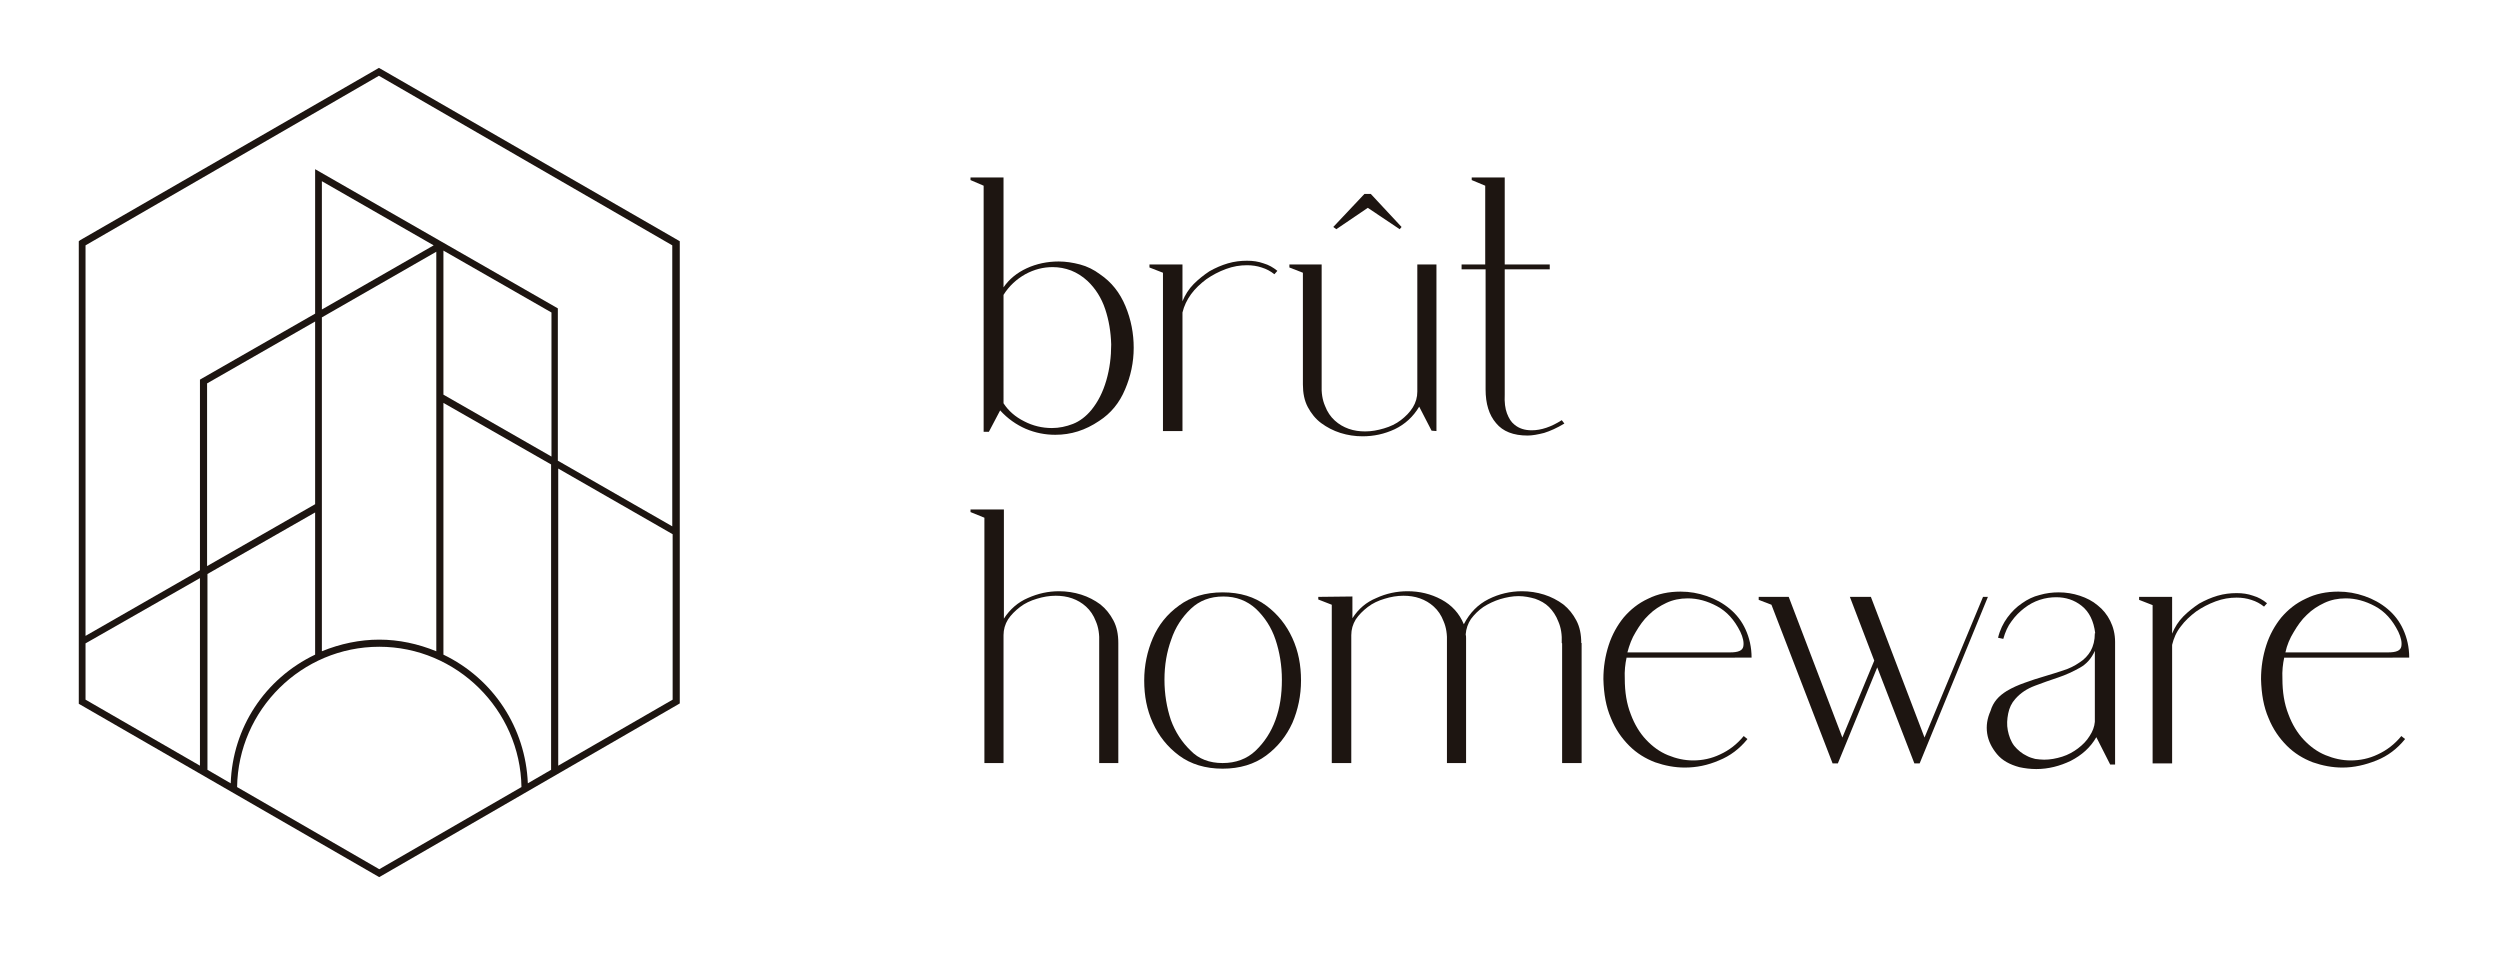 <?xml version="1.0" encoding="UTF-8"?> <svg xmlns="http://www.w3.org/2000/svg" xmlns:xlink="http://www.w3.org/1999/xlink" version="1.1" id="Laag_1" x="0px" y="0px" viewBox="0 0 666.4 257.4" style="enable-background:new 0 0 666.4 257.4;" xml:space="preserve"> <style type="text/css"> .st0{fill:#1D1511;} </style> <g> <path class="st0" d="M101.2,18.2l-0.2-0.1L21.4,64L21,64.3v123.3l79.9,46.1l0.2,0.1l79.6-46l0.5-0.3V64.3L101.2,18.2z M179.3,142.4 v44.1l-30.5,17.6v-79.2L179.3,142.4z M84,45.1v38.5l-30.2,17.3l-0.5,0.3V152l-30.5,17.5V65.4l78.2-45.2l78.2,45.2v74.9l-30.5-17.5 V82.2L84,45.1z M101.1,172.4c20.6,0,37.6,16.8,37.9,37.4l-37.9,21.9l-37.9-21.9C63.5,189.2,80.4,172.4,101.1,172.4z M85.8,173.6 v-89l30.5-17.5v106.5c-4.9-2-10-3.1-15.2-3.1S90.7,171.6,85.8,173.6z M85.8,82.5V48.3l29.8,17.1L85.8,82.5z M84,85.7v48.7 l-28.8,16.5v-48.7L84,85.7z M84,136.6v37.9c-13.4,6.4-22,19.5-22.5,34.3l-6.2-3.6V153L84,136.6z M146.9,123.8v81.4l-6.2,3.6 c-0.6-14.8-9.2-27.9-22.5-34.3v-67.1L146.9,123.8z M118.2,105.2V66.8l28.8,16.5v38.4L118.2,105.2z M53.3,154.1v50l-30.5-17.6v-15 L53.3,154.1z"></path> <g> <path class="st0" d="M258.7,48v-0.7h8.8v29.3c1.5-2.2,3.6-3.9,6.2-5.1c2.6-1.2,5.5-1.8,8.5-1.8c1.9,0,3.8,0.3,5.7,0.8 c1.9,0.5,3.7,1.4,5.3,2.6c3.1,2.1,5.3,4.9,6.8,8.5c1.5,3.6,2.2,7.3,2.2,11.1c0,3.9-0.8,7.6-2.3,11.1c-1.5,3.6-3.8,6.4-6.9,8.4 c-3.7,2.5-7.5,3.7-11.7,3.7c-2.7,0-5.3-0.5-7.9-1.6c-2.5-1.1-4.8-2.7-6.8-4.9l-3,5.7h-1.4V49.5L258.7,48z M267.5,107.5 c1.3,2,3.1,3.6,5.5,4.8c2.3,1.2,4.8,1.8,7.4,1.8c1.9,0,3.8-0.4,5.6-1.1c1.8-0.7,3.5-2,4.9-3.7c1.8-2.2,3.1-4.8,4-7.9 c0.9-3.1,1.3-6.3,1.3-9.6c-0.1-3.3-0.6-6.4-1.6-9.4c-1-3-2.6-5.5-4.7-7.5c-1.4-1.3-2.9-2.2-4.4-2.8c-1.6-0.6-3.2-0.9-4.9-0.9 c-2.5,0-4.9,0.6-7.3,1.9c-2.3,1.3-4.3,3.1-5.8,5.5V107.5z"></path> <path class="st0" d="M306.4,70.5h8.8v9.8c0.7-1.7,1.7-3.3,3-4.6c1.3-1.3,2.7-2.4,4.2-3.4c1.6-0.9,3.2-1.6,4.9-2.1 c1.7-0.5,3.4-0.7,5.1-0.7c1.6,0,3,0.2,4.4,0.7c1.4,0.4,2.6,1.1,3.7,2l-0.8,0.9c-1-0.8-2.1-1.4-3.4-1.8c-1.2-0.4-2.5-0.6-3.9-0.6 c-1.9,0-3.7,0.3-5.6,1c-1.9,0.7-3.6,1.6-5.2,2.7c-1.6,1.2-3,2.5-4.1,4s-1.9,3.2-2.3,4.9v31.6H310V72.7l-3.6-1.4V70.5z"></path> <path class="st0" d="M343.5,70.5h8.8v32c-0.1,2.2,0.2,4.1,0.9,5.7c0.6,1.6,1.5,2.9,2.6,3.9c1.1,1,2.3,1.7,3.7,2.2 c1.4,0.5,2.9,0.7,4.4,0.7c1.7,0,3.3-0.3,5-0.8c1.7-0.5,3.2-1.2,4.5-2.2c1.3-1,2.4-2.1,3.2-3.4c0.8-1.3,1.2-2.7,1.2-4.2V70.5h5.1 v44.4l-1.3-0.1l-3.3-6.4c-1.6,2.7-3.8,4.7-6.5,6c-2.8,1.3-5.6,1.9-8.6,1.9c-2,0-4-0.3-5.9-0.9c-1.9-0.6-3.6-1.5-5.1-2.6 s-2.7-2.6-3.6-4.3c-0.9-1.7-1.3-3.7-1.3-6V72.7l-3.6-1.4V70.5z M355.4,60.5l8.3-8.8h1.7l8.2,8.8l-0.5,0.6l-8.5-5.7l-8.4,5.7 L355.4,60.5z"></path> <path class="st0" d="M389.5,70.5h6.4v-21l-3.6-1.5v-0.7h8.8v23.2h12v1.3h-12v33.4c-0.1,2,0.1,3.7,0.6,5c0.5,1.3,1.1,2.3,2,3 c1.2,1,2.7,1.5,4.6,1.5c2.5,0,5.2-0.9,8-2.7l0.7,0.9c-2,1.2-3.8,2-5.4,2.5c-1.6,0.4-3.1,0.7-4.4,0.7c-3.8,0-6.6-1.1-8.4-3.3 c-1.9-2.2-2.8-5.2-2.8-9V71.8h-6.4V70.5z"></path> <path class="st0" d="M258.8,135.8h8.8v29.1c1.6-2.5,3.8-4.4,6.4-5.5c2.7-1.2,5.4-1.8,8.3-1.8c2,0,4,0.3,5.9,0.9 c1.9,0.6,3.6,1.5,5.1,2.6c1.5,1.2,2.6,2.6,3.5,4.3c0.9,1.7,1.3,3.7,1.3,6v32H293v-32c0.1-2.3-0.2-4.2-0.9-5.8 c-0.6-1.6-1.5-2.9-2.6-3.9s-2.3-1.7-3.7-2.2c-1.4-0.5-2.9-0.7-4.4-0.7c-1.7,0-3.4,0.3-5,0.8c-1.7,0.5-3.2,1.2-4.5,2.2 c-1.3,1-2.4,2.1-3.2,3.3c-0.8,1.3-1.2,2.7-1.2,4.2v34.1h-5.1v-65.4l-3.7-1.5V135.8z"></path> <path class="st0" d="M325.9,157.9c4.7,0,8.5,1.2,11.6,3.5c3.1,2.3,5.4,5.2,7,8.7c1.6,3.5,2.3,7.2,2.3,11.3c0,4-0.8,7.8-2.3,11.3 c-1.6,3.5-3.9,6.4-7,8.7c-3.1,2.3-7,3.5-11.6,3.5c-4.6,0-8.5-1.2-11.6-3.5c-3.1-2.3-5.4-5.2-7-8.7c-1.6-3.5-2.3-7.2-2.3-11.3 c0-4,0.8-7.8,2.3-11.3c1.5-3.5,3.8-6.4,7-8.7C317.4,159.1,321.3,157.9,325.9,157.9z M325.9,203.4c3.5,0,6.5-1.1,8.8-3.3 c2.3-2.2,4.1-4.9,5.3-8.2c1.2-3.3,1.7-6.8,1.7-10.7c0-3.8-0.6-7.4-1.7-10.7c-1.1-3.3-2.9-6-5.2-8.2c-2.4-2.2-5.3-3.3-8.7-3.3 c-3.5,0-6.4,1.1-8.7,3.3c-2.3,2.2-4.1,4.9-5.2,8.2c-1.2,3.3-1.8,6.8-1.8,10.7c0,3.8,0.6,7.4,1.7,10.7c1.2,3.3,3,6,5.3,8.2 C319.5,202.3,322.4,203.4,325.9,203.4z"></path> <path class="st0" d="M351.7,159.1l8.8-0.1v5.8c1.6-2.5,3.7-4.3,6.4-5.4c2.6-1.2,5.4-1.8,8.3-1.8c3.2,0,6.2,0.7,9,2.2 c2.8,1.5,4.8,3.7,6,6.6c1.6-3.1,3.8-5.3,6.6-6.7c2.8-1.4,5.8-2.1,8.9-2.1c2,0,4,0.3,5.9,0.9c1.9,0.6,3.6,1.5,5.1,2.6 c1.5,1.2,2.6,2.6,3.5,4.3c0.9,1.7,1.3,3.7,1.3,6h0.1v32h-5.2v-31.9l-0.1-0.1c0.1-2.2-0.2-4.1-0.9-5.7c-0.6-1.6-1.5-2.9-2.5-3.9 c-1-1-2.3-1.7-3.7-2.2c-1.4-0.4-2.9-0.7-4.4-0.7c-1.6,0-3.2,0.3-4.9,0.8c-1.6,0.5-3.1,1.2-4.5,2.1c-1.3,0.9-2.4,2-3.3,3.2 c-0.8,1.2-1.3,2.6-1.4,4.1c0.1,0.4,0.1,0.7,0.1,1.1c0,0.4,0,0.7,0,1.2v32h-5.1v-32c0.1-2.3-0.2-4.2-0.9-5.8 c-0.6-1.6-1.5-2.9-2.6-3.9s-2.3-1.7-3.7-2.2c-1.4-0.5-2.9-0.7-4.4-0.7c-1.7,0-3.4,0.3-5,0.8c-1.7,0.5-3.2,1.2-4.5,2.2 c-1.3,1-2.4,2.1-3.2,3.3c-0.8,1.3-1.2,2.7-1.2,4.2v34.1h-5.2v-42.2l-3.6-1.4V159.1z"></path> <path class="st0" d="M433.6,175.2c-0.4,1.8-0.6,3.7-0.5,5.7c0,3.6,0.5,6.7,1.6,9.5c1,2.7,2.4,5,4.1,6.8c1.7,1.8,3.6,3.2,5.8,4.1 c2.2,0.9,4.4,1.4,6.7,1.4c2.5,0,4.9-0.5,7.2-1.6c2.4-1.1,4.5-2.7,6.3-4.9l1,0.8c-2.1,2.6-4.6,4.5-7.6,5.7c-3,1.3-6,1.9-9.1,1.9 c-2.7,0-5.3-0.5-7.9-1.4c-2.6-1-4.9-2.4-6.9-4.4c-2-2-3.7-4.4-4.9-7.4c-1.3-3-1.9-6.4-2-10.4c0-3.2,0.5-6.2,1.4-9 c0.9-2.8,2.3-5.3,4-7.4c1.8-2.1,3.9-3.8,6.5-5c2.6-1.3,5.5-1.9,8.7-1.9c2.4,0,4.7,0.4,7,1.2c2.3,0.8,4.3,1.9,6.1,3.4 c1.8,1.5,3.2,3.3,4.2,5.5c1,2.2,1.6,4.7,1.6,7.5H433.6z M433.8,173.9h27.4c2.2,0,3.3-0.5,3.5-1.6c0.2-1.1-0.1-2.4-0.8-3.9 c-1.6-3.2-3.6-5.4-6.2-6.8c-2.6-1.4-5.2-2.1-7.8-2.1c-2.1,0-4,0.4-5.7,1.2c-1.7,0.8-3.3,1.8-4.7,3.2c-1.4,1.3-2.5,2.9-3.5,4.6 C435,170.1,434.3,172,433.8,173.9z"></path> <path class="st0" d="M468.6,159.1h8.2l14.3,37.5l8.5-20.5l-6.5-17h5.6l14.3,37.5l15.6-37.5h1.3l-18.2,44.4h-1.4l-9.9-25.6 l-10.5,25.6h-1.4l-16.3-42.3l-3.4-1.3V159.1z"></path> <path class="st0" d="M534.9,184.2c1.5-0.9,3.1-1.6,4.8-2.2c1.7-0.6,3.4-1.2,5.2-1.7c1.8-0.5,3.5-1.1,5.1-1.6 c1.6-0.5,3-1.2,4.3-2.1c1.3-0.8,2.3-1.9,3-3.1c0.7-1.3,1.1-2.8,1.1-4.7h0.1c-0.4-3.3-1.6-5.7-3.6-7.3c-2-1.6-4.3-2.3-6.8-2.3 c-1.4,0-2.9,0.2-4.4,0.7c-1.5,0.5-2.8,1.2-4.1,2.2c-1.3,1-2.4,2.1-3.4,3.5c-1,1.3-1.7,2.9-2.2,4.7l-1.4-0.3 c0.5-2.1,1.4-3.9,2.5-5.4c1.1-1.5,2.4-2.8,3.9-3.8c1.4-1,3-1.8,4.7-2.2c1.7-0.5,3.4-0.7,5.1-0.7c1.9,0,3.8,0.3,5.6,0.9 c1.8,0.6,3.4,1.4,4.8,2.6c1.4,1.1,2.5,2.5,3.3,4.1c0.8,1.6,1.3,3.5,1.3,5.6v32.7h-1.3l-3.7-7.3c-1.6,2.8-3.9,4.8-6.8,6.3 c-2.9,1.4-6,2.2-9.2,2.2c-1.6,0-3.1-0.2-4.5-0.5c-2.6-0.7-4.6-1.8-6-3.5c-1.4-1.7-2.3-3.5-2.6-5.5c-0.3-2,0-4,0.9-6 C531.3,187.1,532.8,185.5,534.9,184.2z M540.3,201.5c0.7,0.4,1.5,0.6,2.2,0.8c0.8,0.1,1.6,0.2,2.4,0.2c1.6,0,3.2-0.3,4.8-0.8 c1.6-0.5,3-1.3,4.2-2.2c1.3-1,2.3-2,3.1-3.3c0.8-1.2,1.3-2.5,1.4-3.8v-18.9c-0.9,2-2.2,3.5-4,4.5c-1.8,1-3.7,1.9-5.8,2.6 c-2.1,0.7-4.1,1.4-6.2,2.2c-2.1,0.8-3.8,1.9-5.2,3.5c-1,1.1-1.6,2.4-1.9,3.9c-0.3,1.5-0.4,3-0.1,4.5c0.3,1.5,0.8,2.9,1.7,4.1 C537.8,199.9,539,200.9,540.3,201.5z"></path> <path class="st0" d="M570.2,159.1h8.8v9.8c0.7-1.7,1.7-3.3,3-4.6c1.3-1.3,2.7-2.4,4.2-3.4c1.6-0.9,3.2-1.6,4.9-2.1 c1.7-0.5,3.4-0.7,5.1-0.7c1.6,0,3,0.2,4.4,0.7c1.4,0.4,2.6,1.1,3.7,2l-0.8,0.9c-1-0.8-2.1-1.4-3.4-1.8c-1.2-0.4-2.5-0.6-3.9-0.6 c-1.9,0-3.7,0.3-5.6,1c-1.9,0.7-3.6,1.6-5.2,2.7c-1.6,1.2-3,2.5-4.1,4c-1.2,1.5-1.9,3.2-2.3,4.9v31.6h-5.2v-42.2l-3.6-1.4V159.1z"></path> <path class="st0" d="M608.9,175.2c-0.4,1.8-0.6,3.7-0.5,5.7c0,3.6,0.5,6.7,1.6,9.5c1,2.7,2.4,5,4.1,6.8c1.7,1.8,3.6,3.2,5.8,4.1 c2.2,0.9,4.4,1.4,6.7,1.4c2.5,0,4.9-0.5,7.2-1.6c2.4-1.1,4.5-2.7,6.3-4.9l1,0.8c-2.1,2.6-4.6,4.5-7.6,5.7s-6,1.9-9.1,1.9 c-2.7,0-5.3-0.5-7.9-1.4c-2.6-1-4.9-2.4-6.9-4.4c-2-2-3.7-4.4-4.9-7.4c-1.3-3-1.9-6.4-2-10.4c0-3.2,0.5-6.2,1.4-9 c0.9-2.8,2.3-5.3,4-7.4c1.8-2.1,3.9-3.8,6.5-5c2.6-1.3,5.5-1.9,8.7-1.9c2.4,0,4.7,0.4,7,1.2c2.3,0.8,4.3,1.9,6.1,3.4 c1.8,1.5,3.2,3.3,4.2,5.5c1,2.2,1.6,4.7,1.6,7.5H608.9z M609.2,173.9h27.4c2.2,0,3.3-0.5,3.5-1.6c0.2-1.1-0.1-2.4-0.8-3.9 c-1.6-3.2-3.6-5.4-6.2-6.8c-2.6-1.4-5.2-2.1-7.8-2.1c-2.1,0-4,0.4-5.7,1.2c-1.7,0.8-3.3,1.8-4.7,3.2c-1.4,1.3-2.5,2.9-3.5,4.6 C610.4,170.1,609.6,172,609.2,173.9z"></path> </g> </g> </svg> 